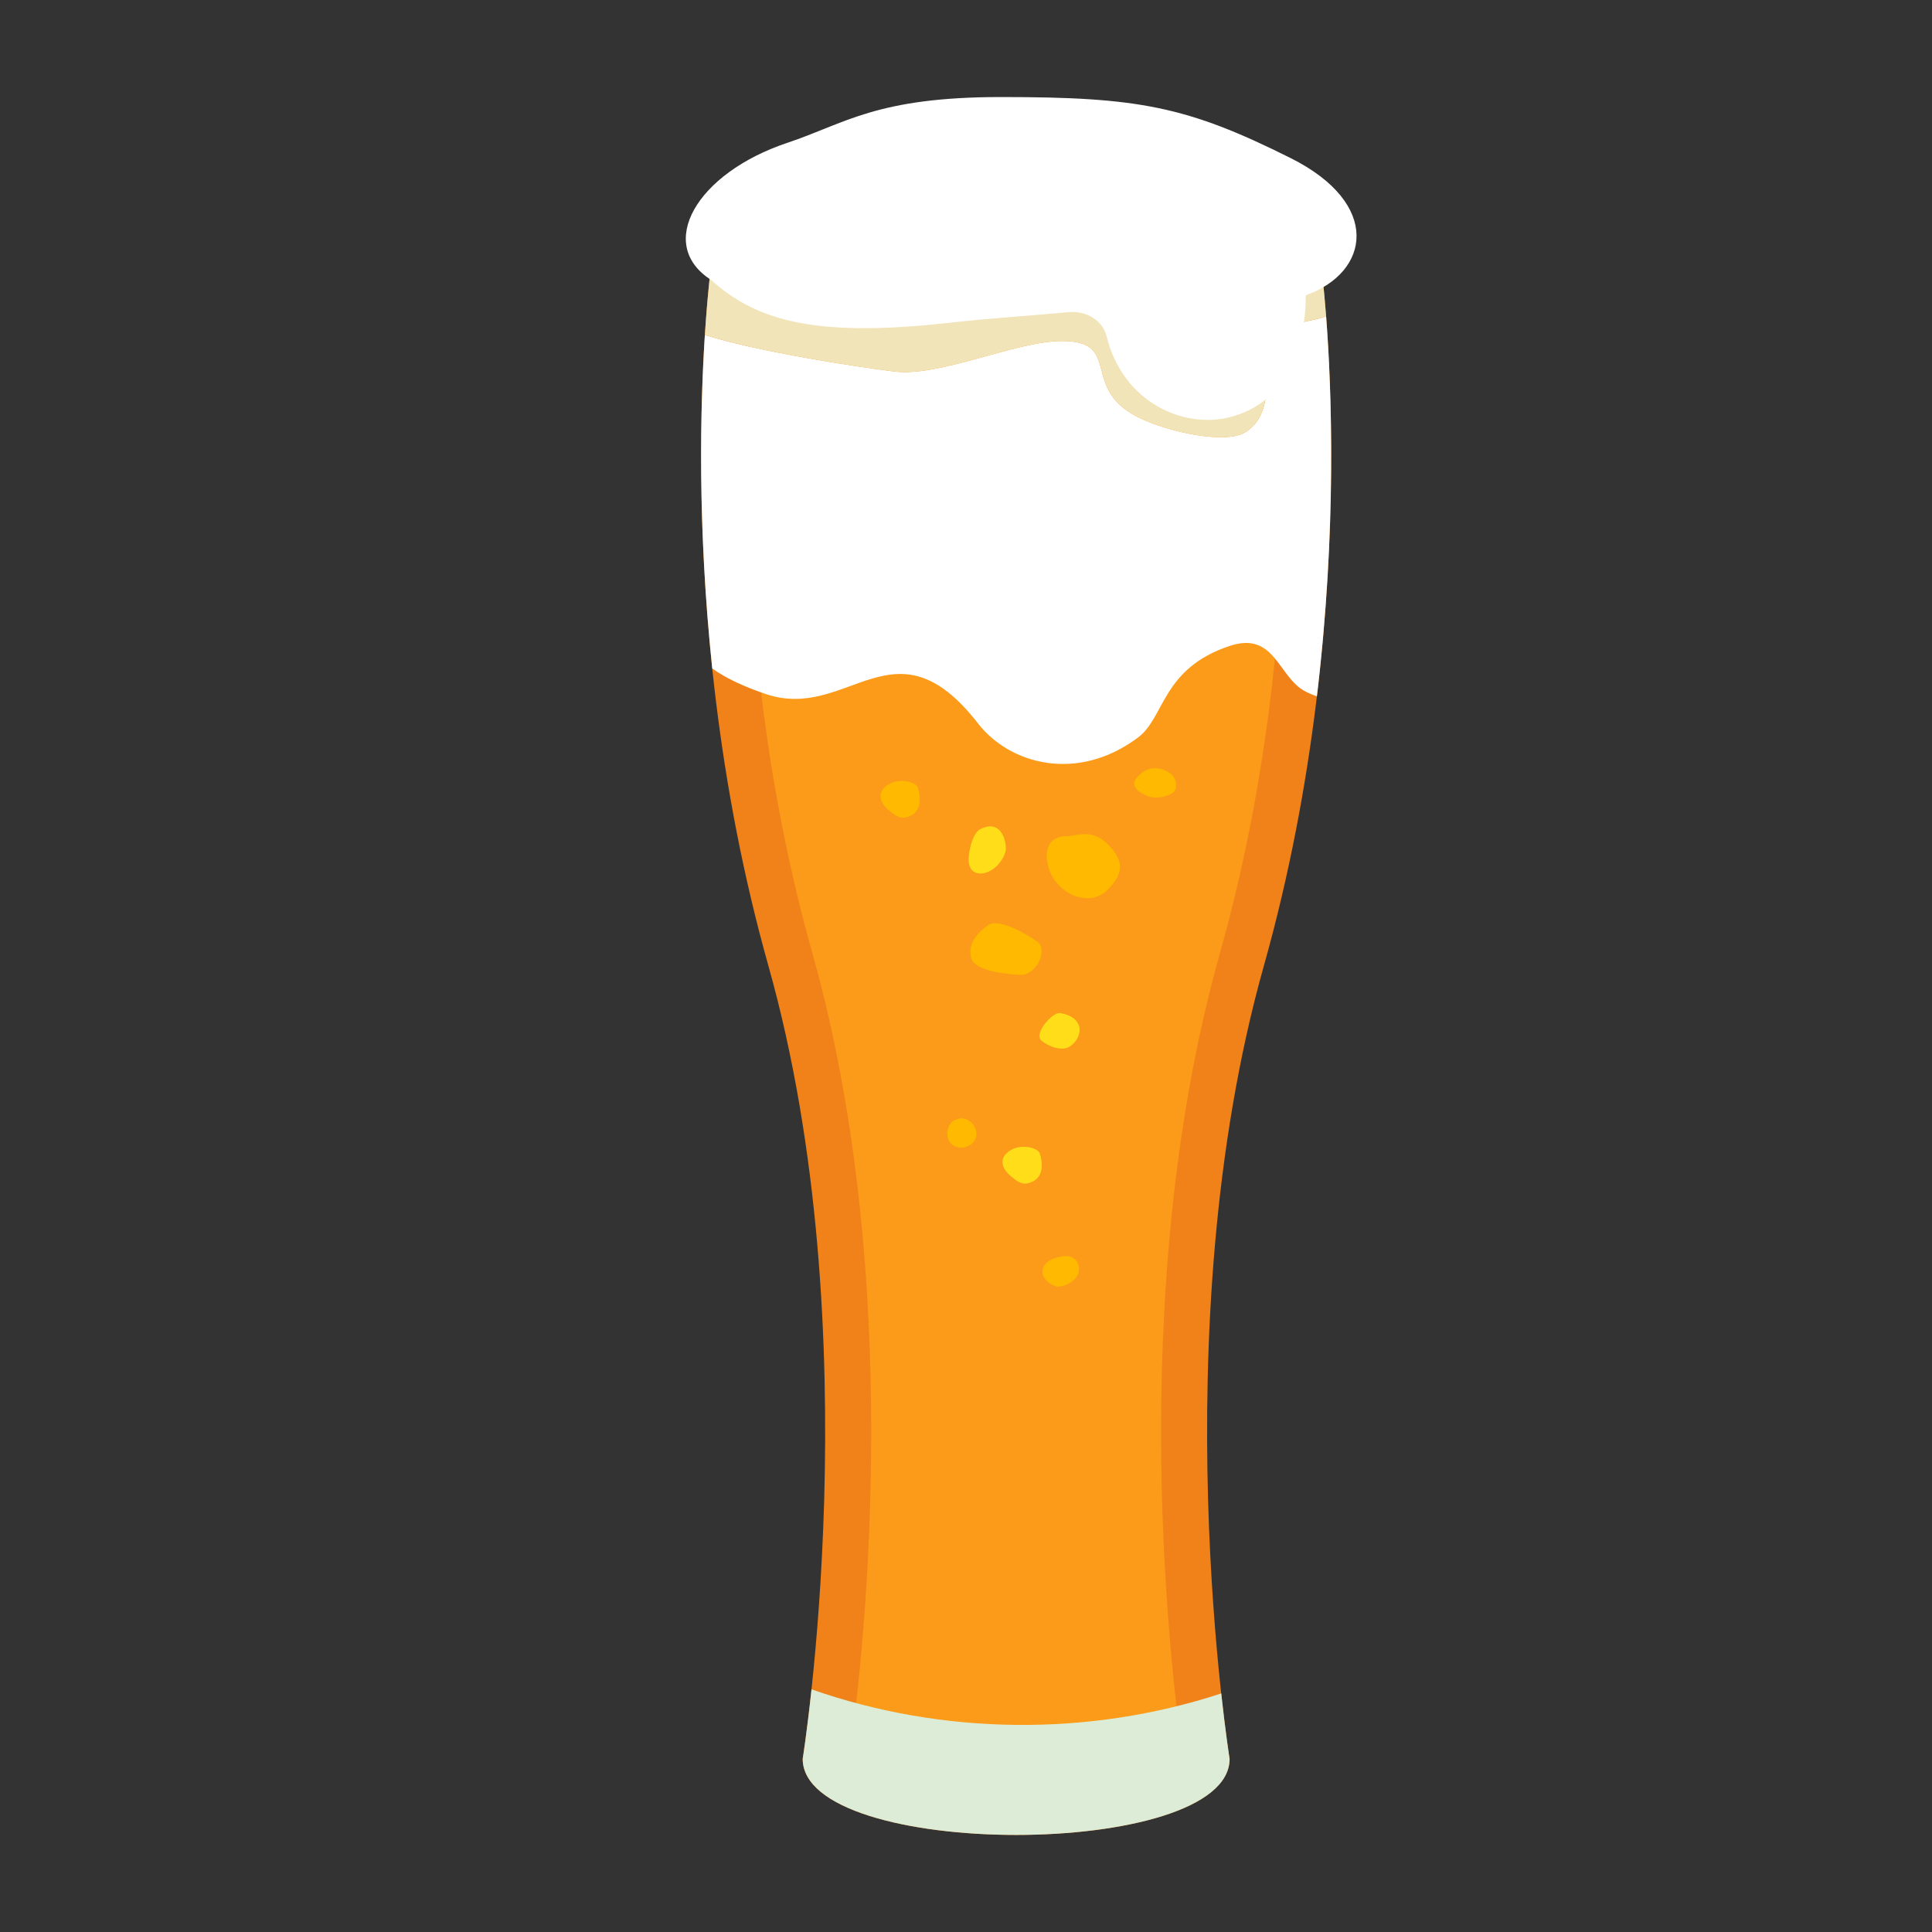 <?xml version="1.0" encoding="UTF-8"?><svg id="_レイヤー_1" xmlns="http://www.w3.org/2000/svg" viewBox="0 0 700 700"><rect x="0" y="0" width="700" height="700" fill="#333333" stroke="none"/><defs><style>.cls-1{fill:none;}.cls-1,.cls-2,.cls-3,.cls-4,.cls-5,.cls-6,.cls-7,.cls-8{stroke-width:0px;}.cls-2{fill:#dcecd6;}.cls-3{fill:#f1e4b9;}.cls-4{fill:#f08219;}.cls-5{fill:#fff;}.cls-6{fill:#fb9b19;}.cls-7{fill:#ffb900;}.cls-8{fill:#ffde19;}</style></defs><path class="cls-4" d="M478.65,95.92c0-34.87-220.96-34.87-220.96,0,0,0-16.57,121.53,20.74,254.1,37.31,132.57,12.4,287.24,12.4,287.24,0,36.76,154.67,36.76,154.67,0,0,0-24.91-154.67,12.4-287.24,37.31-132.57,20.74-254.1,20.74-254.1Z"/><path class="cls-6" d="M368.17,648.27c-34.41,0-55.54-7.42-60.44-11.89,3.6-24.56,21.84-165.83-13.35-290.85-33.8-120.1-22.11-231.92-20.45-245.91,8.29-5.68,41.76-13.28,94.24-13.28s85.94,7.59,94.24,13.28c1.65,14.04,13.26,126.13-20.45,245.91-35.19,125.02-16.94,266.28-13.35,290.85-4.9,4.47-26.03,11.89-60.44,11.89Z"/><path class="cls-7" d="M380.6,456.51c-4.16,2.5-2.93,5.61-1.99,6.84s2.33,2.03,3.75,2.64c2.36,1.02,10.26-2.35,8.28-7.93-1.98-5.58-10.03-1.55-10.03-1.55Z"/><path class="cls-7" d="M345.97,405.77c-3.15,1.62-3.72,6.65-1.02,8.93s7.57.87,8.63-2.5c1.07-3.37-2.11-7.32-5.63-7l-1.98.57Z"/><path class="cls-7" d="M357.91,335.24c3.86-2.79,14.13,3.17,17.97,5.99,3.84,2.82-.2,12.02-5.99,11.98-1.43-.01-16.49-.68-17.97-5.99-1.48-5.31,2.39-9.38,5.99-11.98Z"/><path class="cls-7" d="M380.11,314.94c2.99,8.97,14.52,14.15,21.2,7.46,5.98-5.98,5.98-10.59,0-16.57-5.98-5.98-11.39-2.7-15.22-2.85-3.83-.15-8.97,2.99-5.98,11.96Z"/><path class="cls-7" d="M411.93,281.7c-2.6,2.85.45,5.46,3.9,6.75,3.45,1.3,8.03-.15,9.41-1.44s1.48-5.54-2.24-7.44c-3.72-1.9-7.4-1.9-11.07,2.12Z"/><path class="cls-8" d="M351.24,308.42c.74-3.96,2.11-7.1,4.03-8.05,8.05-4.03,9.64,5.75,9.06,8.07-1.01,4.01-5.04,8.04-9.06,8.04s-4.85-3.66-4.03-8.05Z"/><path class="cls-7" d="M320.46,285.33c4.03-4.03,11.38-2.22,12.08,0s2.49,9.46-4.64,10.88c-2.1.42-4.06-1.15-5.71-2.51,0,0-5.76-4.35-1.73-8.38Z"/><path class="cls-8" d="M364.65,417.9c4.03-4.03,11.38-2.22,12.08,0,.7,2.22,2.49,9.46-4.64,10.88-2.1.42-4.06-1.15-5.71-2.51,0,0-5.76-4.35-1.73-8.38Z"/><path class="cls-8" d="M377.28,376.96c-2.84-2.45,4.06-10.34,6.79-9.91,2.74.43,5.67,1.66,6.72,4.22,1.19,2.88-.63,6.29-3.26,7.95-2.63,1.66-7.42.19-10.26-2.26Z"/><path class="cls-1" d="M293.32,82.24l.67-.18c30.08-8.99,62.01-9.21,93.4-8.66,22.31.39,44.81,1.16,66.49,6.46,5.14,1.26,10.24,2.87,15.06,5.02.33.02.64.03.97.05-34.14-19.49-158.95-20.18-199.44-2.04,7.32-.27,14.97-.48,22.84-.65Z"/><path class="cls-5" d="M270.48,82.88c-5.44,2.43-9.37,5.2-11.34,8.32l34.18-8.96c-7.87.16-15.52.37-22.84.65Z"/><path class="cls-5" d="M472.34,86.45c-.75-.52-1.55-1.03-2.42-1.53-.33-.02-.64-.03-.97-.05,1.14.51,2.29.99,3.39,1.57Z"/><path class="cls-5" d="M451.03,156.69c-6.94,4.23-27.62,0-38.67-5.52-21.2-10.6-5.52-27.62-27.62-27.62-16.67,0-44.22,13.13-60.76,11.05-14.04-1.77-49.15-7.11-68.59-13.24-1.67,25.8-2.77,69.21,2.68,120.87,5.07,3.56,11.34,6.49,19.33,9.21,30.01,10.21,46.58-28.46,76.99,10.72,11.39,14.67,35.88,21.59,57.98,5.02,9.72-7.29,8.55-24.94,33.14-33.14,16.57-5.52,17.55,11.53,27.62,16.57,1.39.7,2.71,1.23,4.01,1.7,7.32-61.05,5.33-111.82,3.34-137.75-3.59,1.46-7.9,1.73-11.67,2.98-16.89,5.57-2.58,29.9-17.77,39.17Z"/><path class="cls-2" d="M294.03,612.09c-1.7,15.89-3.19,25.17-3.19,25.17,0,36.76,154.67,36.76,154.67,0,0,0-1.4-8.73-3.03-23.7-47.85,15.71-100.93,15.19-148.45-1.48Z"/><path class="cls-3" d="M468.95,84.88c-4.82-2.15-9.92-3.77-15.06-5.02-21.68-5.3-44.18-6.07-66.49-6.46-31.39-.55-63.32-.33-93.4,8.66l-.67.18c59.8-1.23,132.71.53,175.63,2.64Z"/><path class="cls-3" d="M293.32,82.24l-34.18,8.96c-.95,1.5-1.45,3.07-1.45,4.73,0,0-1.26,9.27-2.3,25.43,19.44,6.13,54.55,11.47,68.59,13.24,16.54,2.09,44.09-11.05,60.76-11.05,22.1,0,6.42,17.02,27.62,27.62,11.05,5.52,31.73,9.76,38.67,5.52,15.19-9.27.87-33.59,17.77-39.17,3.77-1.24,8.09-1.52,11.67-2.98-.91-11.89-1.82-18.62-1.82-18.62,0-3.51-2.27-6.67-6.31-9.47-1.1-.58-2.25-1.07-3.39-1.57-42.92-2.11-115.82-3.88-175.63-2.64Z"/><path class="cls-5" d="M257.69,101.45c-20.17-12.83-5.52-38.66,27.62-49.72,20.9-6.97,32.17-16.57,77.33-16.57,49.72,0,67.33,3.28,104.95,22.1,33.14,16.57,28.78,41.43,5.52,49.72,0,16.57-5.52,38.67-27.62,44.19-16.95,4.24-38.67-5.52-44.53-29.29-1.46-5.91-7.55-9.35-13.61-8.8-23.26,2.1-27.56,2.1-44.38,3.97-49.72,5.52-69.89-1.78-85.3-15.59Z"/></svg>